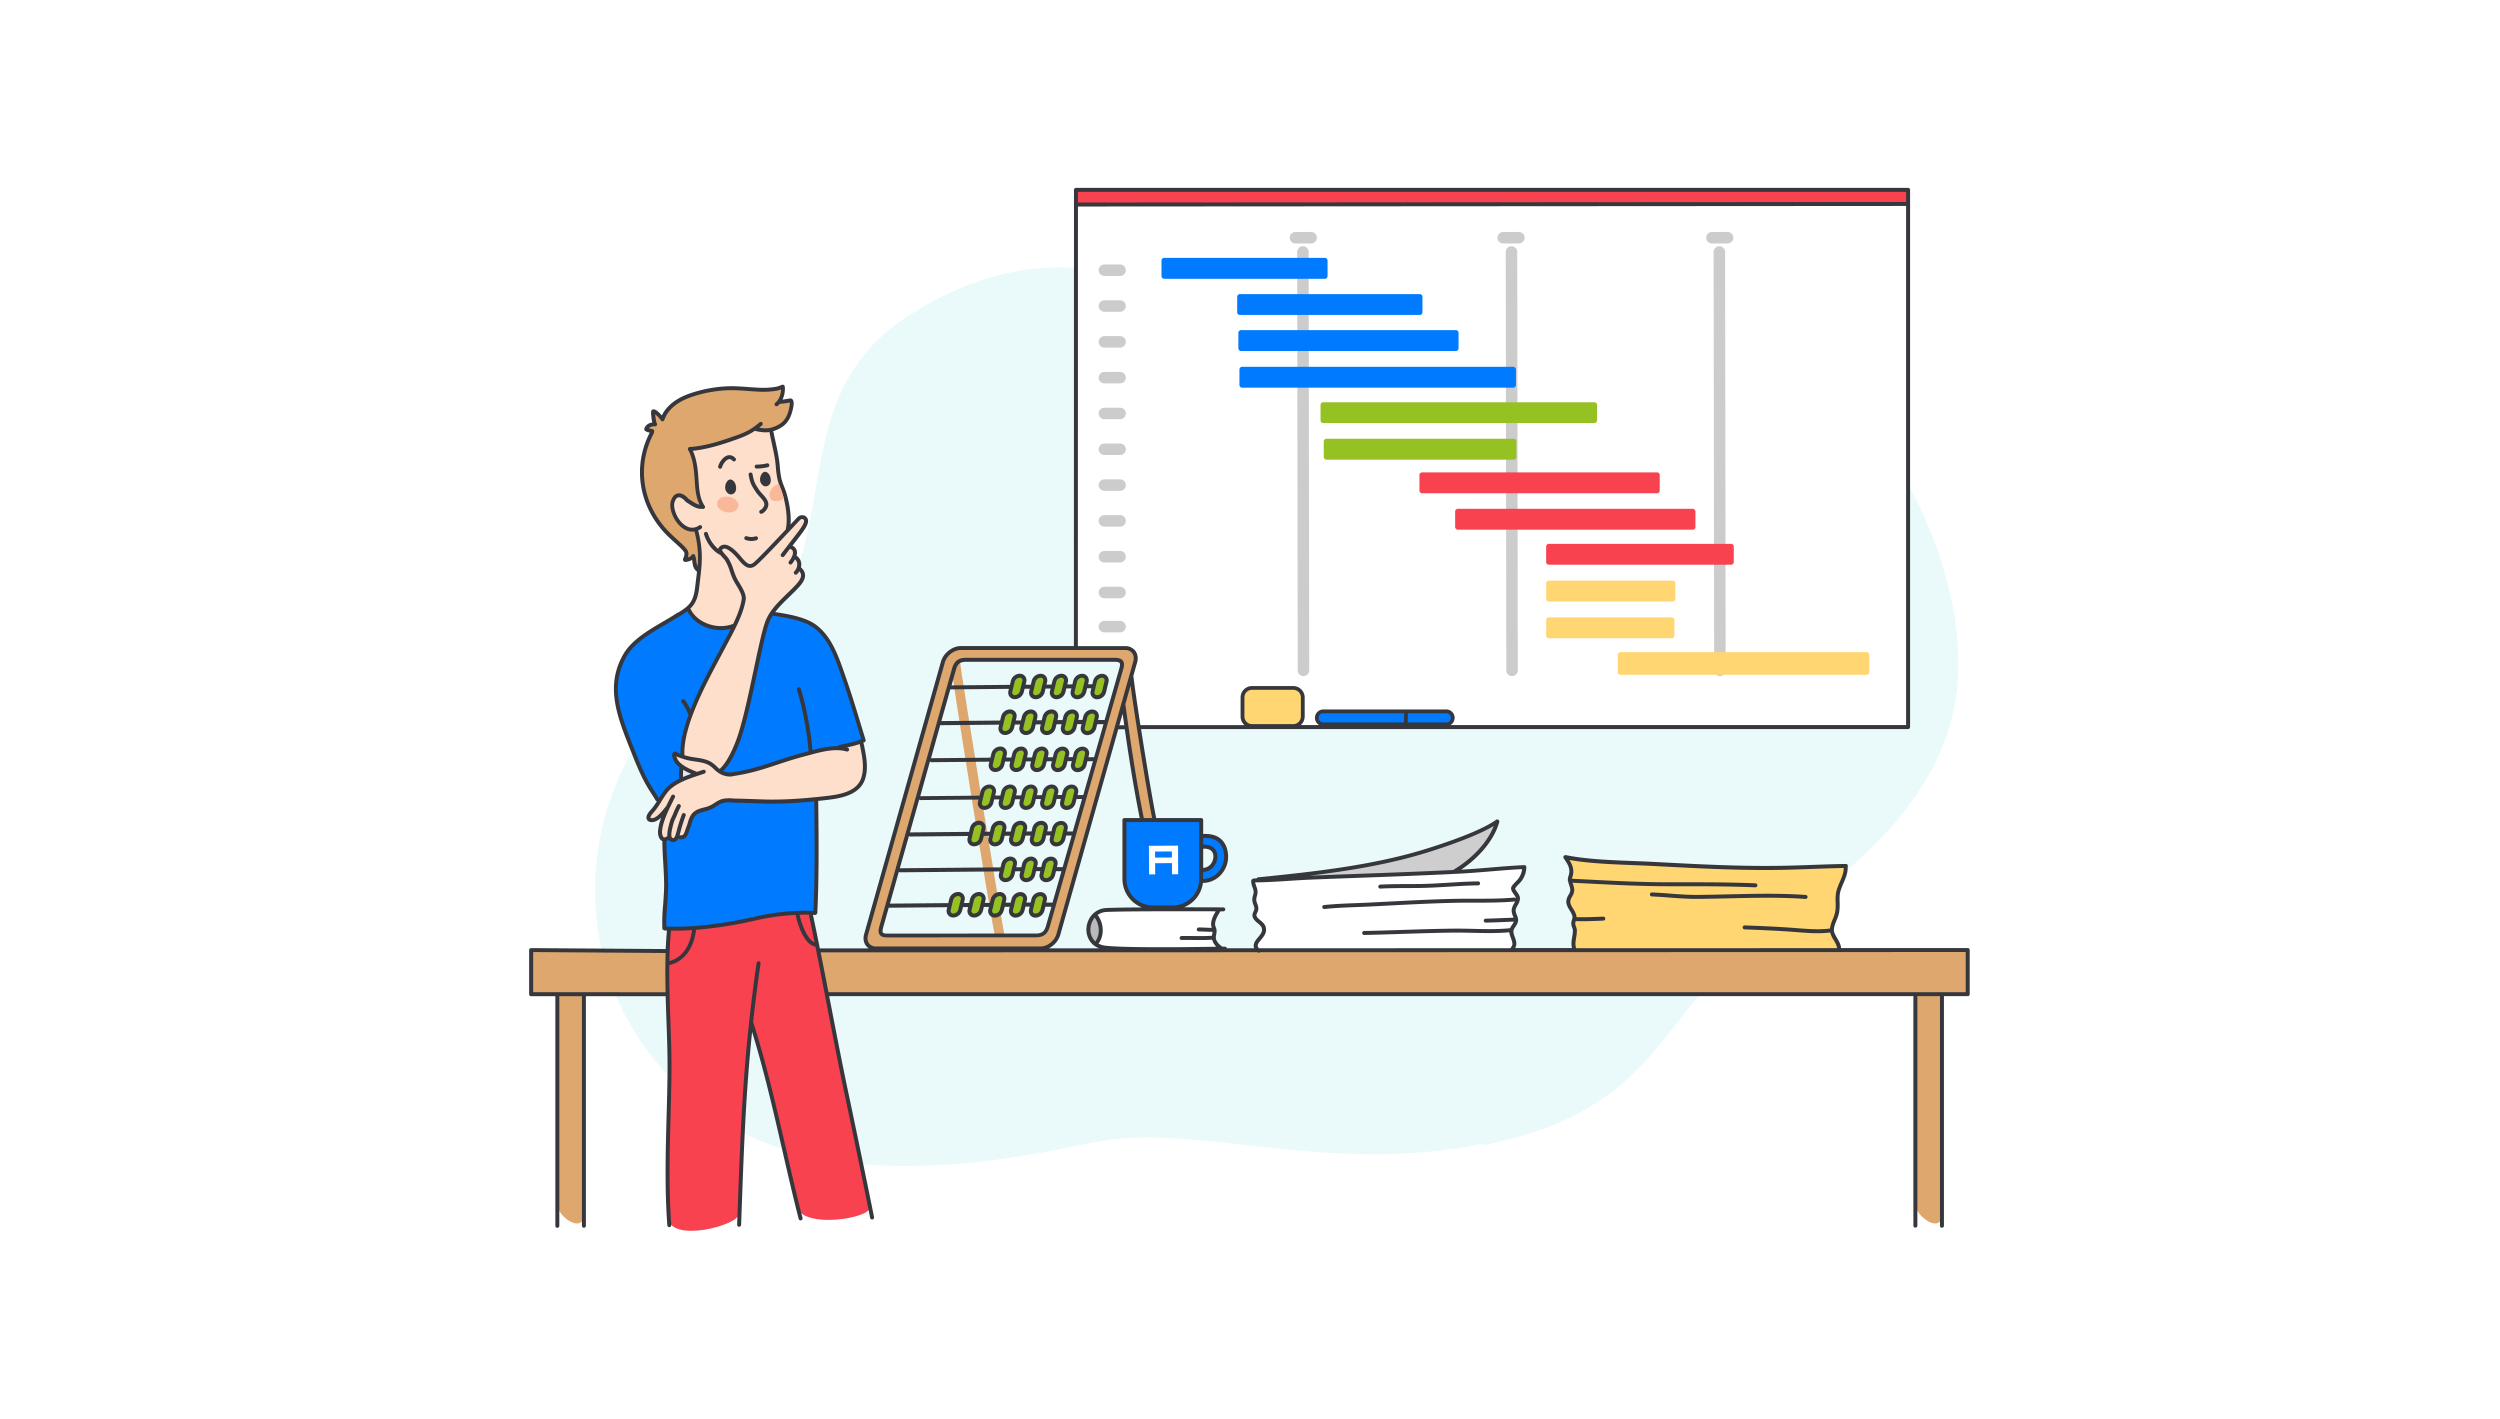 <svg width="652" height="370" fill="none" xmlns="http://www.w3.org/2000/svg"><path fill="#fff" d="M0 0h652v370H0z"/><path fill-rule="evenodd" clip-rule="evenodd" d="M386.904 298.261c-42.257 8.499-74.915-5.817-101.901-.301-15.552 3.177-66.004 14.859-96.99-5.955-20.458-13.738-32.447-34.111-32.813-59.071-.382-25.978 14.035-49.848 31.404-59.656 40.061-22.651 12.37-66.934 50.771-91.223 54.762-34.645 87.642 16.275 120.186 3.561 19.752-7.726 63.622-13.778 95.821-.847 36.263 14.568 57.755 57.964 57.371 89.167-.416 33.967-29.642 54.467-51.424 70.239-27.566 19.965-25.699 45.113-72.47 54.52l.045-.434Z" fill="#EAF9F9"/><path d="M259.696 245.339c-2.076-10.339-10.219-61.281-11.48-70.481 0-.055 1.839-4.319 1.839-4.319 1.139 8.514 11.049 69.357 12.318 75.548l-2.677-.748ZM152.212 316.735c0 5.172-6.839.68-6.839-2.587v-55.367h6.839v57.954ZM506.436 316.735c0 5.172-6.836.68-6.836-2.587v-55.367h6.836v57.954Z" fill="#DEA76E"/><path d="M174.297 317.283c.082-4.683 0-28.354.499-33.922.498-5.568-1.9-35.569-.499-41.14 1.401-5.57 35.443-11.772 36.961-4.429 1.517 7.343 15.064 74.302 15.57 77.086.506 2.784-17.29 5.77-18.988-.127-1.632-5.675-10.717-47.06-11.644-47.087-1.174.212-3.883 45.676-3.42 48.735.476 3.13-18.606 8.1-18.479.884Z" fill="#F8424F"/><path d="M513.545 247.4a.529.529 0 0 0-.366-.149h-33.035a.131.131 0 0 0 0-.028c-.067-.974-.551-1.784-1.017-2.569-.466-.785-.897-1.496-.845-2.286.053-.79.354-1.51.676-2.298.309-.687.543-1.406.695-2.143.12-.856.159-1.722.115-2.585-.025-1.044-.045-2.029.249-3.018.21-.665.46-1.315.748-1.949.583-1.344 1.186-2.742 1.101-4.31a.52.52 0 0 0 .068-.249.534.534 0 0 0-.164-.354.536.536 0 0 0-.362-.145c-2.939.045-5.922.152-8.806.25-3.093.112-6.291.226-9.436.249-10.07.12-20.346-.421-30.286-.945l-1.832-.094c-1.55-.083-3.203-.145-4.952-.212-5.878-.225-12.537-.476-17.697-1.546a.52.52 0 0 0-.433.11h-.018a.522.522 0 0 0-.218.532c.014.066.041.13.079.186l.099.149c.888 1.314 1.588 2.351 1.319 3.894a3.693 3.693 0 0 1-.13.471 2.87 2.87 0 0 0-.197 1.181.64.64 0 0 0 0 .062.5.5 0 0 0 .073.287c.067.298.15.593.249.882.179.534.351 1.04.294 1.528-.078.374-.225.73-.434 1.05a3.863 3.863 0 0 0-.58 1.572c-.08.982.413 1.795.889 2.58.313.45.551.947.706 1.473.027.298-.016.599-.125.877a3.648 3.648 0 0 0-.189.997c.017.377.102.747.249 1.094.095.227.155.466.177.711a9.837 9.837 0 0 1-.182 1.685c-.155.929-.314 1.889-.052 2.916H395.15c.588-.97.206-2.039-.108-2.919a4.53 4.53 0 0 1-.351-1.416c0-.421.249-.785.531-1.208.288-.384.508-.815.65-1.274.175-.68-.079-1.323-.306-1.889a2.756 2.756 0 0 1-.294-1.167c.081-.44.251-.858.498-1.231.287-.521.613-1.112.636-1.834.02-.611-.372-1.164-.748-1.7-.212-.297-.563-.798-.498-.95a9.585 9.585 0 0 1 1.031-1.174c.19-.197.329-.339.407-.431a6.075 6.075 0 0 0 1.458-3.771v-.015a.539.539 0 0 0-.031-.347.502.502 0 0 0-.292-.271.525.525 0 0 0-.201-.03c-2.968.127-5.982.379-8.878.621-2.492.209-5.044.423-7.574.558 4.082-2.742 8.489-7.206 9.93-12.427a.519.519 0 0 0-.347-.631.493.493 0 0 0-.498.06c-2.894 2.078-8.973 4.623-17.587 7.355-14.421 4.579-30.38 6.209-44.46 7.647a.527.527 0 0 0-.414.291h-.688a.52.52 0 0 0-.366.155.522.522 0 0 0-.339.471c.011.582.132 1.156.356 1.692.124.315.218.64.28.972.021.378-.034.756-.162 1.112-.129.416-.191.85-.182 1.286.042.421.145.834.304 1.226.119.294.203.601.249.915a1.699 1.699 0 0 1-.219.728c-.182.404-.409.907-.25 1.458.222.748.81 1.246 1.329 1.662.518.417 1.037.86 1.116 1.508.1.79-.463 1.466-1.059 2.179-.633.747-1.445 1.744-.972 2.844h-7.128a.52.52 0 0 0-.511-.424l-.663.012a.536.536 0 0 0-.082-.069c-.93-.628-1.536-1.439-1.626-2.166a3.317 3.317 0 0 1 .088-.937 5.22 5.22 0 0 0 .112-.923 2.926 2.926 0 0 0-.234-1.051 2.077 2.077 0 0 1-.17-.656c-.015-1.134.748-2.378 1.363-3.38l.023-.037h.797a.521.521 0 0 0 .483-.517.52.52 0 0 0-.483-.517c-.104 0-4.653-.023-10.276-.023a7.96 7.96 0 0 0 4.933-6.358c3.895-.04 6.435-3.367 6.555-6.436.047-1.161-.105-3.329-1.628-4.827-1.124-1.107-2.761-1.611-4.863-1.496v-3.634a.516.516 0 0 0-.515-.518h-11.74c-.822-3.953-2.552-14.245-3.955-23.217h200.05a.524.524 0 0 0 .518-.519v-140.1a.519.519 0 0 0-.518-.518H280.612a.518.518 0 0 0-.518.518l-.02 118.974h-29.498c-2.221 0-4.534 1.8-5.16 4.013l-20.044 71.079c-.321 1.139-.154 2.261.461 3.074.201.264.445.493.721.678h-12.739a834.758 834.758 0 0 0-1.762-8.557.517.517 0 0 0-.08-.187l.561.032a.505.505 0 0 0 .453-.211.526.526 0 0 0 .17-.359c.436-9.344.364-18.713.234-29.114a.222.222 0 0 0 0-.063l1.463-.157c3.632-.404 9.118-1.012 10.683-5.336 1.042-2.881.389-6.099-.187-8.935l-.17-.84h.015a.536.536 0 0 0 .386-.116.526.526 0 0 0 .165-.552c-.424-1.379-.82-2.687-1.206-3.963-1.334-4.399-2.592-8.554-4.487-13.911-1.545-4.361-3.295-9.306-7.335-12.213-2.761-1.993-7.455-2.761-10.543-3.215 1.077-1.44 2.44-2.756 3.774-4.047.748-.726 1.525-1.476 2.218-2.221.967-1.04 2.991-3.206.845-5.304a.605.605 0 0 0-.127-.092c.078-.338.103-.685.072-1.03a2.707 2.707 0 0 0-1.214-2.031 2.58 2.58 0 0 0 .033-1.381 1.911 1.911 0 0 0-1.094-1.214l.777-.997.387-.498c1.672-2.171 2.779-3.604 2.891-4.736a1.536 1.536 0 0 0-.805-1.563 1.724 1.724 0 0 0-1.934.324c-.068.06-.319.327-1.463 1.548l-.364.387c.229-2.722-.384-5.982-1.117-8.358a21.907 21.907 0 0 0-.553-1.52 14.99 14.99 0 0 1-.663-1.922 21.592 21.592 0 0 1-.451-3.14 33.558 33.558 0 0 0-.227-2.026c-.235-1.551-.574-3.106-.903-4.609-.179-.817-.363-1.662-.528-2.492a.516.516 0 0 0-.117-.25c.505-.151.995-.35 1.463-.593a.391.391 0 0 0 .067-.027c1.905-.94 2.991-2.423 3.559-4.813l.025-.097c.292-1.232.474-2.44-.191-2.921-.197-.143-.267-.13-1.11 0-.378.064-.907.152-1.358.209a6.26 6.26 0 0 0 .588-3.455.55.55 0 0 0-.274-.381.71.71 0 0 0-.66.052 6.187 6.187 0 0 1-1.668.484c-1.326.2-2.668.266-4.008.199-.942-.042-1.904-.112-2.831-.177-1.628-.119-3.31-.249-4.985-.216a34.461 34.461 0 0 0-10.453 1.921c-2.505.88-5.678 2.567-7.164 5.695a7.825 7.825 0 0 0-1.201-1.164c-.349-.264-.725-.498-1.114-.416-.621.132-.528.93-.431 1.772v.035c.025.294.065.573.099.81.04.27.094.537.162.8a2.74 2.74 0 0 0-1.562.713s-.566.601-.539 1.067a.595.595 0 0 0 .225.439c.355.219.756.357 1.171.403h.038c-4.584 8.873-2.904 19.312 4.314 26.669.606.619 1.351 1.294 2.071 1.947 1.114 1.012 2.266 2.059 2.562 2.595.165.301.115.658-.012 1.096 0 .033-.032.08-.055.135-.172.399-.267.66-.167.925.185.498.788.376 1.112.316a3.65 3.65 0 0 0 1.221-.481c.02.135.037.274.055.416.117.937.249 1.994 1.216 2.667a69.182 69.182 0 0 1-.249 2.081l-.055.449-.075.653c-.192 1.72-.394 3.489-1.373 4.895-.725 1.035-1.919 1.832-3.071 2.533a.516.516 0 0 0-.274.089c-1.141.768-2.425 1.521-3.788 2.318-3.869 2.263-8.255 4.831-10.386 8.589-4.716 8.32-1.62 16.084 1.961 25.074.22.551.444 1.109.666 1.675 2.275 5.758 3.738 7.976 4.788 9.606.378.581.707 1.082 1.014 1.65a.528.528 0 0 0 .379.267c-.38.622-.797 1.222-1.246 1.797-.083.099-.185.214-.294.339-.546.615-1.224 1.385-1.177 2.198a1.106 1.106 0 0 0 .546.912c.606.359 1.495.175 1.932-.037a5.727 5.727 0 0 0 1.375-.947 12.706 12.706 0 0 0-.844 3.589c-.035.688.134 1.979.984 2.455.05.028.101.053.155.075 0 1.699.109 3.609.226 5.627.142 2.428.287 4.94.212 7.009-.055 1.496-.154 2.842-.249 4.135a46.852 46.852 0 0 0-.197 5.982.518.518 0 0 0 .384.476.52.52 0 0 0 .267.09l.553.022c-.15 1.593-.249 3.2-.324 4.823l-35.099-.249a.515.515 0 0 0-.518.516v11.515a.518.518 0 0 0 .518.518h6.319v59.844a.514.514 0 0 0 .31.511.526.526 0 0 0 .414 0 .52.52 0 0 0 .31-.511v-59.856h5.895v59.841a.514.514 0 0 0 .31.511.526.526 0 0 0 .414 0 .52.52 0 0 0 .31-.511v-59.836h20.802c.057 2.086.13 4.167.204 6.231.165 4.591.334 9.336.287 13.868-.04 3.738-.14 7.547-.249 11.243-.25 9.352-.499 19.025.194 28.414a.519.519 0 0 0 .516.478h.037a.507.507 0 0 0 .454-.352.509.509 0 0 0 .025-.201c-.69-9.339-.436-18.985-.192-28.311.097-3.702.199-7.528.237-11.261.047-4.554-.122-9.312-.287-13.916a713.266 713.266 0 0 1-.212-6.522.507.507 0 0 0 0-.399 209.66 209.66 0 0 1-.064-7.393c3.721-.815 6.315-4.142 6.943-8.913a.485.485 0 0 0-.037-.271 105.394 105.394 0 0 0 15.638-2.453 60.437 60.437 0 0 1 10.406-1.448c.152 1.049 1.792 7.692 5.161 8.302 1.055 5.234 2.069 10.496 3.059 15.63 1.522 7.896 3.098 16.062 4.803 24.06 1.121 5.234 5.47 26.17 6.413 31.056a.518.518 0 0 0 1.016-.197c-.944-4.9-5.296-25.844-6.408-31.066-1.699-7.988-3.275-16.148-4.797-24.04a1282.8 1282.8 0 0 1-.499-2.547h282.762v59.846a.521.521 0 0 0 .518.519.52.52 0 0 0 .519-.519V259.8h5.894v59.846a.512.512 0 0 0 .138.39.52.52 0 0 0 .897-.39V259.8h6.201a.514.514 0 0 0 .366-.152.514.514 0 0 0 .152-.366v-11.515a.517.517 0 0 0-.152-.367Zm-199.754-26.058c1.132-.067 1.95.237 2.368.882.419.646.412 1.715-.084 2.625a2.705 2.705 0 0 1-2.284 1.495v-5.002Zm-22.15-31.148h1.708c1.056 7.375 2.285 15.144 3.89 23.165h-3.988a.519.519 0 0 0-.518.518v15.378a7.955 7.955 0 0 0 5.067 7.4c-4.04.025-7.545.075-9.272.162-3.292.167-5.102 2.862-5.192 5.439-.067 2.019.953 4.182 3.325 5.065h-13.112a5.812 5.812 0 0 0 2.956-3.455l15.136-53.672Zm-43.784-10.446a.532.532 0 0 0 .201.038l15.065-.135-.122.516a1.783 1.783 0 0 0 .284 1.51c.158.205.361.372.592.488.232.115.487.177.746.18a2.433 2.433 0 0 0 2.376-1.829l.216-.895h1.356l-.132.558a1.792 1.792 0 0 0 .284 1.511 1.727 1.727 0 0 0 1.339.668 2.434 2.434 0 0 0 2.387-1.842l.227-.945h1.321l-.144.606a1.783 1.783 0 0 0 .284 1.51 1.712 1.712 0 0 0 1.341.668 2.433 2.433 0 0 0 2.373-1.829l.249-.997h1.326l-.157.653a1.777 1.777 0 0 0 .286 1.51 1.726 1.726 0 0 0 1.339.668 2.435 2.435 0 0 0 2.375-1.829l.249-1.037h1.109l-.169.698a1.788 1.788 0 0 0 .287 1.51c.158.205.361.372.592.488.232.115.487.177.746.18a2.426 2.426 0 0 0 2.375-1.829l.631-2.63a1.792 1.792 0 0 0-.284-1.513 1.73 1.73 0 0 0-1.339-.665 2.426 2.426 0 0 0-2.375 1.827l-.214.895h-1.109l.132-.554a1.796 1.796 0 0 0-.287-1.513 1.715 1.715 0 0 0-1.338-.665 2.434 2.434 0 0 0-2.376 1.827l-.224.94h-1.326l.145-.601a1.797 1.797 0 0 0-.287-1.513 1.745 1.745 0 0 0-.593-.486 1.739 1.739 0 0 0-.745-.18 2.434 2.434 0 0 0-2.376 1.827l-.249.997-1.321.013.157-.648a1.804 1.804 0 0 0-.287-1.513 1.726 1.726 0 0 0-1.338-.666 2.438 2.438 0 0 0-2.375 1.827l-.25 1.035h-1.355l.167-.696a1.792 1.792 0 0 0-.287-1.513 1.73 1.73 0 0 0-1.339-.665 2.427 2.427 0 0 0-2.375 1.827l-.249 1.077-15.234.139 1.159-4.105c.426-1.51 1.112-2.046 2.625-2.046h38.727c.723 0 1.169.105 1.326.311.157.207.137.666-.05 1.331l-3.863 13.542h-1.695l.135-.566a1.803 1.803 0 0 0-.284-1.51 1.729 1.729 0 0 0-1.341-.666 2.445 2.445 0 0 0-2.376 1.827l-.214.895h-1.109l.135-.556a1.79 1.79 0 0 0-.287-1.51 1.722 1.722 0 0 0-1.339-.666 2.445 2.445 0 0 0-2.375 1.827l-.224.94h-1.326l.144-.603c.067-.258.076-.527.027-.788a1.812 1.812 0 0 0-.313-.723 1.73 1.73 0 0 0-1.339-.665 2.433 2.433 0 0 0-2.375 1.827l-.237.997-1.321.012.155-.65c.067-.258.077-.526.028-.788a1.81 1.81 0 0 0-.312-.723 1.725 1.725 0 0 0-1.339-.665 2.434 2.434 0 0 0-2.375 1.827l-.249 1.034h-1.359l.167-.698a1.788 1.788 0 0 0-.284-1.51 1.713 1.713 0 0 0-1.338-.666 2.438 2.438 0 0 0-2.376 1.827l-.249 1.077-15.323.139 2.343-8.312Zm-2.622 9.304a.528.528 0 0 0 .276.078l15.067-.135-.125.516a1.79 1.79 0 0 0 .287 1.51 1.743 1.743 0 0 0 1.338.668 2.442 2.442 0 0 0 2.376-1.829l.214-.897h1.358l-.134.558a1.792 1.792 0 0 0 .286 1.51 1.73 1.73 0 0 0 1.339.668 2.453 2.453 0 0 0 2.375-1.829l.227-.945h1.321l-.147.606a1.788 1.788 0 0 0 .287 1.51 1.73 1.73 0 0 0 1.338.668 2.439 2.439 0 0 0 2.375-1.829l.25-.997h1.326l-.157.653a1.788 1.788 0 0 0 .284 1.51 1.73 1.73 0 0 0 1.338.668 2.45 2.45 0 0 0 2.375-1.829l.25-1.037h1.109l-.167.698a1.792 1.792 0 0 0 .286 1.51 1.73 1.73 0 0 0 1.339.668 2.44 2.44 0 0 0 2.375-1.829l.249-1.027h1.648c-.748 2.669-1.59 5.578-2.458 8.609h-1.478l.135-.566a1.788 1.788 0 0 0-.284-1.51 1.72 1.72 0 0 0-1.339-.668 2.44 2.44 0 0 0-2.375 1.827l-.214.897h-1.109l.132-.553c.067-.258.077-.527.028-.789a1.815 1.815 0 0 0-.312-.724 1.729 1.729 0 0 0-1.341-.666 2.43 2.43 0 0 0-2.373 1.827l-.227.942h-1.326l.145-.6a1.797 1.797 0 0 0-.287-1.513 1.713 1.713 0 0 0-1.339-.666 2.433 2.433 0 0 0-2.375 1.827l-.249.997h-1.321l.157-.648a1.791 1.791 0 0 0-.274-1.52 1.722 1.722 0 0 0-1.339-.666 2.44 2.44 0 0 0-2.375 1.827l-.249 1.037h-1.356l.167-.695c.068-.258.077-.527.027-.789a1.771 1.771 0 0 0-.314-.724 1.715 1.715 0 0 0-1.338-.666 2.434 2.434 0 0 0-2.375 1.827l-.25 1.08-15.323.137a.503.503 0 0 0-.195.039l2.441-8.726Zm-2.695 9.509a.51.51 0 0 0 .426.217l15.065-.137-.122.516a1.783 1.783 0 0 0 .284 1.51c.158.205.361.372.592.488.232.115.487.177.746.18a2.435 2.435 0 0 0 2.378-1.829l.214-.895h1.356l-.132.558a1.788 1.788 0 0 0 .284 1.511 1.717 1.717 0 0 0 1.339.668 2.428 2.428 0 0 0 2.375-1.83l.227-.942h1.321l-.145.606a1.803 1.803 0 0 0 .284 1.51 1.722 1.722 0 0 0 1.341.668 2.446 2.446 0 0 0 2.376-1.829l.249-.997h1.326l-.157.653a1.773 1.773 0 0 0 .286 1.51 1.715 1.715 0 0 0 1.339.668 2.424 2.424 0 0 0 1.503-.505c.431-.331.738-.798.872-1.324l.249-1.037h1.109l-.167.698a1.785 1.785 0 0 0 .285 1.51 1.712 1.712 0 0 0 1.338.668 2.437 2.437 0 0 0 2.375-1.829l.25-1.027h1.433a7660.3 7660.3 0 0 0-2.523 8.84h-1.495l.135-.565a1.798 1.798 0 0 0-.285-1.511 1.72 1.72 0 0 0-1.341-.668 2.44 2.44 0 0 0-2.375 1.83l-.214.894h-1.109l.134-.555a1.778 1.778 0 0 0-.286-1.511 1.727 1.727 0 0 0-1.339-.668 2.44 2.44 0 0 0-2.375 1.83l-.224.939-1.329.013.147-.603a1.793 1.793 0 0 0-.286-1.511 1.727 1.727 0 0 0-1.339-.668 2.434 2.434 0 0 0-1.504.504c-.43.332-.737.799-.871 1.326l-.249.997h-1.321l.154-.651a1.788 1.788 0 0 0-.284-1.51 1.72 1.72 0 0 0-1.338-.668 2.428 2.428 0 0 0-2.376 1.829l-.249 1.035-1.358.012.167-.698c.068-.257.078-.526.028-.787a1.773 1.773 0 0 0-.313-.723 1.717 1.717 0 0 0-1.338-.668 2.433 2.433 0 0 0-2.375 1.829l-.249 1.077-15.324.137a.677.677 0 0 0-.142.022l2.547-9.107Zm-2.799 9.925a.512.512 0 0 0 .384.169l15.067-.134-.125.513a1.796 1.796 0 0 0 .287 1.513 1.713 1.713 0 0 0 1.338.666 2.43 2.43 0 0 0 2.376-1.827l.214-.898h1.358l-.134.561a1.792 1.792 0 0 0 .286 1.511 1.725 1.725 0 0 0 1.339.665 2.433 2.433 0 0 0 2.375-1.827l.227-.944 1.321-.013-.147.606a1.807 1.807 0 0 0 .286 1.513 1.725 1.725 0 0 0 1.339.665 2.43 2.43 0 0 0 2.375-1.827l.237-.997h1.328l-.157.653a1.788 1.788 0 0 0 .285 1.511 1.725 1.725 0 0 0 1.34.665 2.418 2.418 0 0 0 2.373-1.827l.25-1.039h1.109l-.167.7a1.792 1.792 0 0 0 .286 1.511 1.73 1.73 0 0 0 1.339.665 2.427 2.427 0 0 0 2.375-1.827l.249-1.027 1.448-.012c-.815 2.856-1.63 5.707-2.417 8.474h-1.496l.135-.566a1.803 1.803 0 0 0-.284-1.51 1.72 1.72 0 0 0-1.341-.666 2.442 2.442 0 0 0-2.373 1.827l-.207.873h-1.109l.135-.556a1.792 1.792 0 0 0-.287-1.511 1.721 1.721 0 0 0-1.339-.665 2.445 2.445 0 0 0-2.375 1.827l-.224.94h-1.326l.144-.604a1.803 1.803 0 0 0-.286-1.51 1.73 1.73 0 0 0-1.339-.665 2.437 2.437 0 0 0-2.375 1.827l-.249.996h-1.321l.154-.65a1.788 1.788 0 0 0-.284-1.51 1.713 1.713 0 0 0-1.338-.666 2.432 2.432 0 0 0-2.375 1.827l-.25 1.034h-1.358l.169-.698a1.803 1.803 0 0 0-.286-1.51 1.725 1.725 0 0 0-1.339-.665 2.44 2.44 0 0 0-2.375 1.827l-.249 1.076-15.324.14a.452.452 0 0 0-.104 0l2.432-8.604Zm-2.684 9.536a.524.524 0 0 0 .359.142l15.067-.135-.125.516a1.807 1.807 0 0 0 .287 1.511 1.712 1.712 0 0 0 1.338.665 2.43 2.43 0 0 0 2.375-1.827l.215-.897h1.358l-.135.558a1.793 1.793 0 0 0 .287 1.511 1.73 1.73 0 0 0 1.338.665 2.426 2.426 0 0 0 2.376-1.827l.227-.944h1.321l-.145.605a1.792 1.792 0 0 0 .284 1.511 1.73 1.73 0 0 0 1.339.665 2.426 2.426 0 0 0 2.375-1.827l.249-.997h1.326l-.157.653a1.792 1.792 0 0 0 .284 1.511 1.724 1.724 0 0 0 1.341.665 2.417 2.417 0 0 0 2.373-1.827l.249-1.039h1.109l-.167.698a1.788 1.788 0 0 0 .287 1.51 1.713 1.713 0 0 0 1.338.666 2.433 2.433 0 0 0 2.376-1.827l.249-1.027h1.451l-2.371 8.252h-1.495l.134-.565a1.783 1.783 0 0 0-.284-1.511 1.729 1.729 0 0 0-1.341-.665 2.437 2.437 0 0 0-2.373 1.827l-.216.894h-1.109l.134-.555a1.793 1.793 0 0 0-.287-1.511 1.726 1.726 0 0 0-1.338-.665 2.446 2.446 0 0 0-2.375 1.827l-.225.939-1.326.013.145-.603a1.8 1.8 0 0 0-.287-1.511 1.704 1.704 0 0 0-1.338-.665 2.438 2.438 0 0 0-2.375 1.827l-.235.979-26.188.234h-.087l2.388-8.419Zm-2.637 9.344a.56.56 0 0 0 .349.132l25.921-.234-.147.616a1.803 1.803 0 0 0 .284 1.51c.159.204.362.37.593.486.232.115.487.176.746.18a2.433 2.433 0 0 0 2.375-1.827l.249-.997h1.326l-.157.653a1.803 1.803 0 0 0 .284 1.51 1.72 1.72 0 0 0 1.341.665 2.432 2.432 0 0 0 2.376-1.826l.249-1.04h1.106l-.167.701a1.788 1.788 0 0 0 .287 1.51 1.73 1.73 0 0 0 1.338.665 2.42 2.42 0 0 0 2.376-1.826l.249-1.027 1.438-.013c-.897 3.141-1.692 5.935-2.338 8.198h-1.635l.135-.566a1.788 1.788 0 0 0-.284-1.51 1.716 1.716 0 0 0-1.339-.666 2.437 2.437 0 0 0-2.375 1.827l-.214.895h-1.11l.133-.556a1.792 1.792 0 0 0-.287-1.51 1.717 1.717 0 0 0-1.339-.666 2.45 2.45 0 0 0-2.372 1.827l-.227.94h-1.326l.144-.603a1.793 1.793 0 0 0-.286-1.511 1.724 1.724 0 0 0-1.339-.665h-.074a2.446 2.446 0 0 0-2.301 1.829l-.237.997h-1.321l.157-.65a1.793 1.793 0 0 0-.286-1.511 1.725 1.725 0 0 0-1.339-.665 2.44 2.44 0 0 0-2.375 1.827l-.249 1.034h-1.356l.167-.698a1.788 1.788 0 0 0-.287-1.51 1.713 1.713 0 0 0-1.338-.666 2.445 2.445 0 0 0-2.376 1.827l-.249 1.077-15.229.137 2.336-8.3Zm-4.055 14.377 1.423-5.048c.063.028.131.04.199.038l15.065-.135-.123.516a1.788 1.788 0 0 0 .285 1.51 1.721 1.721 0 0 0 1.338.666 2.438 2.438 0 0 0 2.375-1.827l.217-.897h1.356l-.132.558a1.788 1.788 0 0 0 .284 1.51 1.722 1.722 0 0 0 1.338.666 2.445 2.445 0 0 0 2.376-1.827l.227-.945h1.321l-.145.606a1.803 1.803 0 0 0 .284 1.51 1.72 1.72 0 0 0 1.341.666 2.442 2.442 0 0 0 2.375-1.827l.25-.997h1.326l-.157.653a1.792 1.792 0 0 0 .286 1.51 1.722 1.722 0 0 0 1.339.666 2.445 2.445 0 0 0 2.375-1.827l.249-1.039h1.109l-.169.697a1.808 1.808 0 0 0-.027.788c.05.261.157.508.313.723a1.725 1.725 0 0 0 1.339.665 2.441 2.441 0 0 0 2.375-1.827l.249-1.026h1.588c-.882 3.095-1.413 4.95-1.413 4.95-.426 1.51-1.112 2.046-2.62 2.046l-38.762.02c-.79 0-1.062-.14-1.149-.249-.155-.24-.117-.726.1-1.493h-.005Z" fill="#36373C"/><path d="M180.885 157.76c1.134-1.615 1.348-3.527 1.555-5.376l.075-.646.055-.446c.276-2.301.563-4.678.438-7.049a27.629 27.629 0 0 0-.929-5.904c.268-.116.526-.255.77-.416a.526.526 0 0 0 .253-.54.508.508 0 0 0-.226-.344.514.514 0 0 0-.595.019 2.996 2.996 0 0 1-3.258.152c-1.937-1.052-3.225-3.721-3.213-5.553.014-.319.081-.632.2-.928.229-.615.535-.957.912-1.019.498-.085 1.234.344 1.839 1.089l.053.055a.474.474 0 0 0 .107.087c.227.137.453.287.68.436 1.017.671 2.171 1.431 3.587 1.334h.017a.519.519 0 0 0 .581-.785c-1.304-1.932-1.458-4.364-1.608-6.715-.164-2.607-.421-5.326-1.483-7.647 3.594-.346 7.278-1.51 9.796-2.377l.249-.088c2.51-.865 4.254-1.465 6.174-2.776.061.05.134.085.211.102 1.292.287 2.423.421 3.587.249a.524.524 0 0 0 0 .249c.165.84.352 1.69.531 2.51.326 1.496.663 3.026.89 4.544.097.643.159 1.316.219 1.967.076 1.102.234 2.198.471 3.277.188.699.423 1.384.703 2.051.187.474.379.962.528 1.446.781 2.515 1.483 6.418.905 9.142a.544.544 0 0 0 0 .197c-3.038 3.24-7.829 8.287-8.626 8.793-.977.621-1.625.03-2.976-1.57a17.907 17.907 0 0 0-1.413-1.553c-1.247-1.173-2.231-1.707-3.081-1.674a1.789 1.789 0 0 0-1.289.618 1.06 1.06 0 0 0-.266.498 8.49 8.49 0 0 1-2.69-4.08.52.52 0 0 0-.96-.089.525.525 0 0 0-.037.398c.748 2.393 2.326 4.389 4.21 5.341l.057.025c.225.292.474.566.693.803.195.198.374.411.536.635.511.868.915 1.795 1.204 2.76.202.6.411 1.221.728 1.934.278.582.59 1.147.935 1.692.727 1.206 1.552 2.572 1.473 3.642a.586.586 0 0 0-.035.124c-.299 1.967-1.174 4.182-2.199 6.338-4.08 1.625-9.366-.219-11.121-3.885a.447.447 0 0 0-.057-.093c.31-.29.591-.61.84-.954Z" fill="#FDDFCC"/><path d="M187.662 122.225a.52.52 0 0 0 .648-.349c.249-.885 1.029-1.942 1.745-2.106.127-.03.515-.12.997.419a.52.52 0 0 0 .714.015.515.515 0 0 0 .051-.713c-.748-.815-1.496-.848-1.994-.731-1.167.267-2.166 1.653-2.515 2.819a.52.52 0 0 0 .354.646ZM194.486 140.839c.487.159.996.243 1.508.249.453.001.903-.072 1.333-.214a.517.517 0 0 0-.316-.985 3.46 3.46 0 0 1-2.216-.037.52.52 0 0 0-.616.742.522.522 0 0 0 .307.255v-.01Z" fill="#36373C"/><path d="M313.791 227.391a3.716 3.716 0 0 0 3.193-2.046c.676-1.246.693-2.687.045-3.684-.361-.556-1.246-1.453-3.24-1.356v-1.754c1.819-.103 3.208.304 4.122 1.203 1.247 1.219 1.361 3.061 1.321 4.051-.084 2.158-1.876 5.358-5.456 5.438l.015-1.852Z" fill="#007AFF"/><path d="m173.585 258.781-34.533-.018v-10.468l34.543.249c-.115 3.385-.095 6.817-.01 10.237Z" fill="#DEA76E"/><path d="M212.115 163.677c3.776 2.722 5.399 7.298 6.967 11.715 1.887 5.333 3.143 9.471 4.471 13.865.342 1.122.688 2.271 1.057 3.472-1.104.571-2.45.855-3.754 1.131-.725.155-1.475.315-2.171.521a.521.521 0 0 0-.299.232c-2.186-.035-4.419.469-6.517 1.027a.762.762 0 0 0 0-.117c-.25-3.819-1.436-10.81-3.029-15.899a.518.518 0 0 0-.96-.089.518.518 0 0 0-.037.398c1.571 5.015 2.742 11.899 2.991 15.655a.53.53 0 0 0 .117.299l-.274.075c-.443.119-.88.249-1.308.351-2.69.708-4.913 1.446-7.061 2.161-3.408 1.134-6.625 2.213-11.034 2.879a.376.376 0 0 0-.093.025.29.29 0 0 0-.072 0 3.914 3.914 0 0 1-2.492-.292c2.677-2.612 4.501-7.976 5.007-9.598 1.386-4.437 2.742-10.882 3.958-16.57 1.047-4.93 2.034-9.586 2.839-12.006v-.028a.45.45 0 0 0 .032-.079 10.03 10.03 0 0 1 1.072-2.243c2.964.441 7.879 1.161 10.59 3.115Z" fill="#007AFF"/><path d="M207.283 137.075c.747-.79 1.326-1.413 1.393-1.48a.702.702 0 0 1 .777-.177.513.513 0 0 1 .25.538c-.083.83-1.229 2.318-2.68 4.2l-.388.498c-.295.382-.589.765-.885 1.144-.678.88-1.381 1.787-2.059 2.692a.521.521 0 0 0 .124.696.518.518 0 0 0 .703-.075c.499-.656.997-1.316 1.496-1.964l.04.012a1 1 0 0 1 .72.633c.192.671-.349 1.797-.984 2.562a.524.524 0 0 0-.135.386.515.515 0 0 0 .932.275c.289-.35.539-.729.748-1.132a1.652 1.652 0 0 1 .588 1.139 2.62 2.62 0 0 1-.748 1.977.522.522 0 0 0-.152.365.5.5 0 0 0 .04.198.521.521 0 0 0 .845.167 3.54 3.54 0 0 0 .558-.747c.833.967.534 1.931-1.069 3.653-.675.726-1.406 1.434-2.181 2.181-2.35 2.273-4.78 4.624-5.765 7.675v.022c0 .025-.022.05-.032.075-.823 2.477-1.817 7.16-2.869 12.12-1.201 5.666-2.562 12.086-3.933 16.475-1.032 3.303-2.871 7.493-4.942 9.355a11.897 11.897 0 0 1-.808-.708 7.157 7.157 0 0 0-1.877-1.381c-1.176-.534-2.403-.713-3.591-.887a20.271 20.271 0 0 1-2.102-.384c-.249-.065-.52-.142-.795-.23-.383-7.295 5.289-17.945 9.434-25.714.439-.828.865-1.628 1.269-2.393.221-.422.455-.861.703-1.318 1.787-3.343 4.013-7.502 4.548-11.027a.46.46 0 0 0 .04-.159c.125-1.409-.8-2.941-1.615-4.295a15.4 15.4 0 0 1-.875-1.575c-.296-.67-.498-1.269-.693-1.847a13.417 13.417 0 0 0-1.301-2.966 5.681 5.681 0 0 0-.658-.795c-.984-1.079-1.096-1.408-1.014-1.495a.771.771 0 0 1 .563-.285c.541-.02 1.324.449 2.331 1.396.468.458.91.941 1.323 1.448 1.164 1.381 2.493 2.944 4.322 1.777.945-.59 5.558-5.456 10.404-10.625Z" fill="#FDDFCC"/><path d="M181.593 146.292c-.04-.5-.146-.992-.314-1.465a.515.515 0 0 0-.481-.319.54.54 0 0 0-.195.037.533.533 0 0 0-.309.362.466.466 0 0 0-.077.047c-.25.185-.526.332-.82.434.159-.566.274-1.232-.08-1.875-.379-.688-1.495-1.697-2.774-2.863-.708-.643-1.443-1.309-2.026-1.905-6.979-7.101-8.539-17.197-4.003-25.717a.52.52 0 0 0 .047-.363.506.506 0 0 0 .01-.452.52.52 0 0 0-.291-.269 4.463 4.463 0 0 0-.654-.162c-.104-.022-.249-.052-.391-.085l.055-.069a1.947 1.947 0 0 1 1.495-.436.508.508 0 0 0 .49-.235.518.518 0 0 0 .009-.543 8.12 8.12 0 0 1-.279-1.192 11.837 11.837 0 0 1-.09-.747v-.07c-.017-.137-.027-.249-.037-.354a8.47 8.47 0 0 1 1.293 1.343c.03.034.064.065.1.093a.522.522 0 0 0 .484.395.513.513 0 0 0 .513-.358c1.139-3.29 4.369-5.03 6.877-5.91a33.412 33.412 0 0 1 10.126-1.851c1.633-.023 3.293.097 4.898.211.935.068 1.904.138 2.861.18 1.409.07 2.82 0 4.215-.209a7.79 7.79 0 0 0 1.458-.369c-.032 1.129-.521 2.687-1.495 3.444a.527.527 0 0 0-.197.345.51.51 0 0 0 .104.383.527.527 0 0 0 .345.197.529.529 0 0 0 .383-.105c.2-.157.384-.334.551-.526a15.226 15.226 0 0 0 2.231-.274l.354-.057c.027.214.012.685-.232 1.707l-.023.1c-.433 1.859-1.193 3.038-2.492 3.841a.402.402 0 0 0-.092.042c-1.892 1.102-3.325 1.196-5.12.865.25-.189.481-.391.733-.608a.518.518 0 0 0-.678-.783c-2.589 2.243-4.379 2.849-7.629 3.968l-.249.087c-2.622.905-6.533 2.134-10.219 2.378a.544.544 0 0 0-.312.062.523.523 0 0 0-.202.706c1.264 2.275 1.54 5.162 1.717 7.923.13 2.064.277 4.367 1.272 6.356-.783-.155-1.496-.626-2.244-1.119a25.1 25.1 0 0 0-.648-.416c-.855-1.03-1.886-1.556-2.771-1.409-.529.088-1.246.449-1.713 1.68a3.77 3.77 0 0 0-.266 1.284c-.015 2.433 1.667 5.334 3.753 6.468a4.046 4.046 0 0 0 2.555.498 26.165 26.165 0 0 1 .828 9.068 4.4 4.4 0 0 1-.354-1.389Z" fill="#DEA76E"/><path d="M170.801 206.482c-1.035-1.588-2.455-3.761-4.691-9.422-.224-.565-.449-1.124-.668-1.677-3.627-9.102-6.493-16.293-2.021-24.177 1.994-3.516 6.251-6.009 10.007-8.205 1.106-.648 2.163-1.266 3.14-1.891a.55.55 0 0 0 .172-.065l.19-.115a23.358 23.358 0 0 0 2.33-1.523c1.922 3.796 6.979 5.773 11.341 4.591-.534 1.06-1.087 2.089-1.601 3.051-.249.459-.483.902-.705 1.324-.401.765-.827 1.562-1.266 2.387-2.266 4.237-4.985 9.347-6.939 14.329a12.026 12.026 0 0 0-1.495-2.53.522.522 0 0 0-.73-.078.518.518 0 0 0-.078.729c.73.902 1.246 2.016 1.745 3.175a.36.36 0 0 0 .037.07c-1.321 3.612-2.181 7.114-2.111 10.142l-.419-.165c-.037-.017-.092-.052-.159-.089-.424-.25-.678-.384-.96-.312a.805.805 0 0 0-.571.523c-.301.838.663 2.346.673 2.361.34.461.744.87 1.202 1.214 0 .025-.013.052-.018.077a11.53 11.53 0 0 0-.06 2.899c-1.525.747-2.903 1.692-3.895 2.948a21.428 21.428 0 0 0-1.423 2.099 24.979 24.979 0 0 0-1.027-1.67Z" fill="#007AFF"/><path d="M173.113 218.366c-.304-.169-.486-.927-.456-1.495.12-2.408 1.782-5.733 2.991-8.168.122-.249.249-.498.354-.713a.502.502 0 0 0 .056-.197.508.508 0 0 0-.125-.381.525.525 0 0 0-.36-.178.518.518 0 0 0-.501.298c-.109.224-.229.461-.351.707-.304.609-.633 1.269-.962 1.959l-.439.539c-.763.939-1.628 2.009-2.679 2.507-.307.145-.78.187-.957.08-.025 0-.038-.02-.04-.08-.023-.386.565-1.054.919-1.453.12-.137.232-.264.322-.376a23.068 23.068 0 0 0 1.657-2.453 23.08 23.08 0 0 1 1.518-2.263c1.875-2.37 5.446-3.554 8.599-4.596l1.045-.349a.518.518 0 1 0-.332-.982l-1.034.332-.584.194-.074-.035c-1.939-.763-3.866-1.65-4.816-2.966a4.869 4.869 0 0 1-.483-1.062c.084.053.171.1.261.14.784.322 1.587.593 2.406.81.728.174 1.465.309 2.208.404 1.166.172 2.271.331 3.31.807a6.17 6.17 0 0 1 1.605 1.197 7.728 7.728 0 0 0 1.66 1.273c.68.359 2.044.902 3.532.524l.045-.015h.022c4.486-.686 7.754-1.77 11.216-2.916 2.134-.711 4.342-1.444 6.996-2.141.434-.113.873-.232 1.321-.354 3.146-.863 6.712-1.837 9.825-.982a.51.51 0 0 0 .393-.049.539.539 0 0 0 .153-.132.53.53 0 0 0 .105-.382.52.52 0 0 0-.376-.434l-.217-.058.232-.05a20.964 20.964 0 0 0 3.135-.835l.122.606c.551 2.707 1.172 5.77.23 8.38-1.346 3.716-6.247 4.259-9.823 4.658-3.896.431-9.748.985-15.538.813l-2.438-.083c-1.537-.057-3.13-.114-4.703-.137-.309 0-.618-.02-.947-.04a9.496 9.496 0 0 0-2.542.085c-.853.182-1.568.636-2.261 1.077a7.296 7.296 0 0 1-2.742 1.189c-1.121.296-2.283.605-3.123 1.625-.585.713-.825 1.528-1.056 2.313-.106.389-.234.772-.384 1.146-.117.279-.21.561-.299.833-.352 1.077-.524 1.416-1.247 1.338a.53.53 0 0 0-.249.03c.1-.319.197-.673.299-1.057a36.808 36.808 0 0 1 1.296-4.062.51.51 0 0 0-.007-.399.523.523 0 0 0-.288-.276.524.524 0 0 0-.398.011.51.51 0 0 0-.274.29 38.53 38.53 0 0 0-1.321 4.175c-.468 1.744-.608 2.041-1.049 2.024a.573.573 0 0 0-.142-.103c-.593-.291.035-2.674.304-3.693l.042-.157c.148-.455.33-.899.544-1.326.129-.275.249-.534.341-.761.276-.706.589-1.397.937-2.071a.513.513 0 0 0-.051-.575.529.529 0 0 0-.349-.191.529.529 0 0 0-.382.112.529.529 0 0 0-.13.156 22.195 22.195 0 0 0-.997 2.173c-.08.202-.194.449-.316.708-.245.48-.448.981-.609 1.495l-.042.157c-.309 1.174-.665 2.528-.561 3.54a.59.59 0 0 0-.112.057c-.199.164-.603.394-.835.264Z" fill="#FDDFCC"/><path d="M178.183 200.777c.673.391 1.371.738 2.089 1.039-.716.249-1.433.526-2.129.828a10.396 10.396 0 0 1 .04-1.867Z" fill="#EAE8E8"/><path d="M180.479 242.647c-.269 2.039-1.379 6.837-5.902 7.976.05-2.672.177-5.319.418-7.914a66.984 66.984 0 0 0 5.499-.137.498.498 0 0 0-.015.075Z" fill="#F8424F"/><path d="M196.874 239.048c-8.409 1.944-16.597 2.864-23.102 2.595a48.59 48.59 0 0 1 .212-5.449c.097-1.303.199-2.652.249-4.174.075-2.116-.072-4.654-.214-7.106-.118-1.994-.227-3.894-.225-5.563.221-.073.431-.173.626-.3.121.151.274.273.448.357a.38.38 0 0 0 .085.032.5.5 0 0 0 .339.167c.863.075 1.321-.309 1.653-.997a.503.503 0 0 0 .401.277c1.615.184 2.016-1.054 2.343-2.046.08-.25.167-.514.266-.748.164-.408.306-.824.424-1.246.21-.721.409-1.399.863-1.949.628-.748 1.58-1.015 2.589-1.284a11.044 11.044 0 0 0 1.665-.541 10.38 10.38 0 0 0 1.361-.775c.643-.406 1.246-.793 1.919-.935a8.447 8.447 0 0 1 2.268-.064c.324.017.661.037.997.042 1.558.022 3.146.08 4.679.135l2.445.082c4.72.142 9.471-.195 13.19-.556.127 10.219.197 19.419-.215 28.583-4.531-.257-10.196.289-15.266 1.463Z" fill="#007AFF"/><path d="M208.549 238.57c.89-.028 1.759-.03 2.594 0a.513.513 0 0 0-.104.431 658.39 658.39 0 0 1 1.403 6.772c-2.256-.967-3.731-6.126-3.893-7.203Z" fill="#F8424F"/><path d="M411.056 244.534c.12-.615.186-1.238.197-1.864a3.25 3.25 0 0 0-.249-1.05 2.273 2.273 0 0 1-.182-.748 2.44 2.44 0 0 1 .124-.643c.541.018 1.082.023 1.623.023 1.625 0 3.24-.065 4.815-.127l.748-.03a.517.517 0 0 0 .528-.538.532.532 0 0 0-.05-.204.533.533 0 0 0-.31-.27.524.524 0 0 0-.208-.023l-.748.03c-2.118.085-4.125.162-6.193.105a1.874 1.874 0 0 0-.04-.429 5.875 5.875 0 0 0-.83-1.772c-.409-.675-.795-1.311-.748-1.959a3 3 0 0 1 .454-1.151c.28-.437.47-.925.558-1.436.082-.718-.135-1.358-.342-1.976a9.965 9.965 0 0 0-.087-.25c1.421.067 2.844.137 4.27.212 6.692.339 13.611.693 20.385.696h2.727c6.647 0 13.522 0 20.271.284h.023a.517.517 0 0 0 .385-.877.516.516 0 0 0-.363-.16c-6.772-.289-13.661-.284-20.316-.282h-2.727c-6.747 0-13.653-.354-20.333-.693l-4.486-.224c.034-.155.076-.308.127-.459.069-.2.125-.405.167-.613.272-1.565-.249-2.719-.942-3.828 5.062.905 11.246 1.141 16.751 1.351 1.745.067 3.395.129 4.938.212l1.834.094c9.023.476 18.322.965 27.507.965.949 0 1.897 0 2.844-.018 3.158-.037 6.36-.152 9.471-.264 2.687-.097 5.461-.194 8.2-.249 0 1.246-.498 2.398-1.024 3.617-.31.67-.578 1.36-.803 2.063-.341 1.147-.316 2.261-.294 3.338.043.797.01 1.597-.1 2.387a9.139 9.139 0 0 1-.633 1.927 9.095 9.095 0 0 0-.733 2.458c-2.801.366-5.752.134-8.608-.093-.688-.054-1.371-.109-2.047-.154-3.684-.249-7.305-.406-11.609-.566h-.02a.52.52 0 0 0-.361.865.52.52 0 0 0 .341.169c4.297.16 7.908.317 11.58.564.664.048 1.342.099 2.033.154 1.802.142 3.639.289 5.471.289a26.09 26.09 0 0 0 3.27-.194c.196.716.507 1.395.92 2.011.416.698.808 1.359.87 2.072l-68.044.019c-.304-.924-.159-1.826-.002-2.761Z" fill="#FFD671"/><path d="M372.879 222.147c5.483-1.745 12.582-4.255 16.677-6.73-1.907 4.942-6.516 9.06-10.419 11.368a.486.486 0 0 0-.129.11c-8.405.413-16.914.722-25.159 1.022-3.916.142-7.831.289-11.744.438l-.606.025c10.423-1.256 21.263-3.023 31.38-6.233Z" fill="#CECECE"/><path d="M328.881 245.127c.678-.815 1.448-1.744 1.294-2.971-.132-1.056-.853-1.652-1.496-2.178-.463-.381-.862-.713-.997-1.161-.055-.182.06-.439.195-.748.211-.381.317-.811.306-1.246a4.666 4.666 0 0 0-.301-1.169 3.67 3.67 0 0 1-.25-.943c.001-.328.052-.654.152-.967a3.71 3.71 0 0 0 .16-1.52 6.195 6.195 0 0 0-.327-1.164 5.675 5.675 0 0 1-.271-.94c2.991-.015 6.004-.211 8.928-.401 1.919-.124 3.908-.249 5.857-.331 3.916-.152 7.83-.298 11.742-.439 8.825-.319 17.945-.653 26.933-1.112 2.642-.134 5.319-.359 7.906-.575 2.699-.225 5.483-.459 8.24-.591a4.888 4.888 0 0 1-1.181 2.742 15.17 15.17 0 0 1-.354.371c-.766.79-1.152 1.221-1.264 1.545-.229.663.212 1.291.64 1.897.267.376.569.805.561 1.069v.04a.525.525 0 0 0-.498-.249c-3.293.306-6.705.301-10.01.296-1.48 0-3.008 0-4.501.02-6.067.105-12.213.424-18.138.731-1.764.091-3.531.181-5.301.269-1.114.055-2.243.097-3.352.139-2.717.1-5.529.207-8.275.499a.52.52 0 0 0-.253.906c.1.086.23.13.362.123 2.712-.289 5.504-.391 8.203-.498 1.104-.043 2.243-.085 3.365-.14 1.769-.084 3.538-.174 5.306-.269 5.925-.306 12.051-.623 18.1-.73 1.496-.025 3.006-.023 4.487-.02 3.325 0 6.767 0 10.107-.299a.527.527 0 0 0 .214-.068c-.09.205-.205.409-.319.619a4.113 4.113 0 0 0-.613 1.64 3.554 3.554 0 0 0 .364 1.642c.052.13.102.249.144.379H394.694l-2.572.102c-1.536.065-3.123.132-4.684.162a.519.519 0 0 0 0 1.035c1.573-.03 3.166-.098 4.706-.16.854-.037 1.71-.071 2.567-.102h.082a3.911 3.911 0 0 1-.453.802 5.207 5.207 0 0 0-.529.915c-3.058.314-6.413.249-9.66.167-1.635-.037-3.328-.075-4.915-.06-4.514.045-9.098.195-13.529.337-3.24.107-6.618.214-9.925.281a.521.521 0 0 0-.519.519.519.519 0 0 0 .519.518c3.315-.067 6.682-.177 9.94-.281 4.426-.145 9.002-.292 13.504-.337 1.57-.017 3.18.02 4.882.057 3.183.073 6.466.145 9.512-.142.079.547.234 1.079.461 1.583.364 1.022.56 1.675.032 2.243a.524.524 0 0 0-.135.327l-65.63.017c-.648-.7-.292-1.191.533-2.181ZM317.064 237.67c-.606 1.017-1.226 2.211-1.211 3.437.013.301.077.597.189.875-.546 0-1.104-.025-1.645-.05a37.98 37.98 0 0 0-1.722-.049.512.512 0 0 0-.39.138.524.524 0 0 0-.164.379.52.52 0 0 0 .164.379.516.516 0 0 0 .39.138c.556 0 1.126.027 1.677.05.551.022 1.164.052 1.745.052.046.003.091.003.137 0-.017.167-.05.339-.082.521-.033.182-.062.334-.082.498-1.586.123-3.241.103-4.836.08-1.014-.012-2.061-.027-3.083 0a.516.516 0 0 0-.498.529.484.484 0 0 0 .157.364.5.5 0 0 0 .374.134c.996-.022 2.041 0 3.043 0 1.607.02 3.27.042 4.89-.082a3.946 3.946 0 0 0 1.099 1.847c-6.266.104-23.79.331-28.927-.279a5.092 5.092 0 0 1-1.792-.531c1.495-2.034 1.46-5.01-.072-7.276a.508.508 0 0 0-.202-.174 4.3 4.3 0 0 1 2.36-.815c4.668-.222 22.459-.185 28.481-.165Z" fill="#fff"/><path d="M285.57 239.417c1.293 1.914 1.326 4.411.082 6.096a4.2 4.2 0 0 1-1.274-3.228 4.85 4.85 0 0 1 1.139-2.968.436.436 0 0 0 .053.1Z" fill="#BABABA"/><path d="M312.757 214.391v14.86a6.893 6.893 0 0 1-6.891 6.892h-5.2a6.893 6.893 0 0 1-6.891-6.892v-14.86h18.982Z" fill="#007AFF"/><path d="M298.301 213.354c-2.077-10.339-3.527-20.276-4.783-29.476a.52.52 0 0 0-.048-.154l1.386-4.915c1.142 8.514 4.354 28.354 5.623 34.545h-2.178Z" fill="#DEA76E"/><path d="M337.277 179.9h-10.74a1.992 1.992 0 0 0-1.991 1.992v4.972c0 1.1.892 1.992 1.991 1.992h10.74c1.1 0 1.992-.892 1.992-1.992v-4.972c0-1.1-.892-1.992-1.992-1.992Z" fill="#FFD671"/><path d="M366.18 188.412h-21.053a1.199 1.199 0 1 1 0-2.397h21.083a32.68 32.68 0 0 0-.03 2.397ZM367.199 186.015h9.985a1.2 1.2 0 0 1 .847 2.046 1.195 1.195 0 0 1-.847.351h-10.022c-.02-.735 0-1.537.037-2.397Z" fill="#007AFF"/><path d="M497.112 50.034v2.645l-215.985.144.003-2.789h215.982Z" fill="#F8424F"/><path d="m291.938 189.157.847-2.991c.136.997.276 1.994.419 2.991h-1.266ZM281.128 53.86l215.984-.147v135.384H378.285a2.183 2.183 0 0 0 .226-3.622 2.188 2.188 0 0 0-1.327-.451h-32.058a2.183 2.183 0 0 0-2.11 1.614 2.183 2.183 0 0 0 1.006 2.459h-4.776a2.977 2.977 0 0 0 1.015-2.243v-4.963a2.992 2.992 0 0 0-2.984-2.971h-10.742a2.99 2.99 0 0 0-2.991 2.979v4.97a2.972 2.972 0 0 0 1.015 2.243h-27.141c-.832-5.364-1.525-10.127-1.807-12.584a.547.547 0 0 0-.054-.182l.997-3.545c.321-1.141.152-2.26-.462-3.073a3.219 3.219 0 0 0-2.647-1.221h-12.337l.02-114.647Z" fill="#fff"/><path d="M512.66 258.763h-296.6c-.665-3.437-1.341-6.911-2.036-10.388l113.904-.035.015.012a.515.515 0 0 0 .686-.012l184.029-.055.002 10.478Z" fill="#DEA76E"/><path d="M359.989 231.746h.027c2.368-.127 4.788-.135 7.129-.145 1.109 0 2.243 0 3.379-.025 2.443-.034 4.92-.187 7.313-.331 2.522-.155 5.132-.314 7.689-.339a.517.517 0 0 0 .483-.517.517.517 0 0 0-.483-.517c-2.587.022-5.209.184-7.744.339-2.383.144-4.848.294-7.265.331-1.122.017-2.263.02-3.368.025-2.355 0-4.787.017-7.18.145a.515.515 0 0 0-.505.532.518.518 0 0 0 .532.504l-.007-.002ZM205.002 299.62c-2.51-10.922-5.105-22.216-8.529-32.901a.626.626 0 0 0-.063-.127c.526-4.85 1.162-9.907 1.942-15.293a.517.517 0 1 0-1.027-.15c-3.467 24.005-4.102 41.422-4.908 63.475-.054 1.562-.113 3.154-.174 4.776a.513.513 0 0 0 .139.37c.093.101.222.16.359.165h.02a.52.52 0 0 0 .519-.498l.174-4.776c.591-16.2 1.089-29.891 2.69-45.534 3.093 10.02 5.508 20.53 7.848 30.719 1.371 5.967 2.789 12.139 4.322 18.113a.519.519 0 0 0 .997-.249c-1.523-5.965-2.941-12.129-4.309-18.09ZM197.345 122.196h.124c.96-.01 1.916-.133 2.847-.367a.52.52 0 0 0 .311-.607.518.518 0 0 0-.561-.39 11.2 11.2 0 0 1-2.716.337.52.52 0 0 0-.484.313.517.517 0 0 0 .271.681c.062.027.13.042.198.043l.01-.01ZM190.682 125.084c-.438-.132-.902.155-1.246.766-.386.7-.479 1.789.095 2.475.163.236.391.422.655.535.14.059.29.09.441.09.325-.007.635-.137.868-.364.523-.481.558-1.318.416-1.946-.174-.808-.636-1.381-1.229-1.556ZM199.748 123.073c-.439-.132-.885.139-1.221.747-.382.686-.469 1.745.094 2.416.161.227.381.405.636.516.138.058.286.087.436.087.319-.007.623-.133.852-.354.511-.466.546-1.284.409-1.889-.174-.78-.628-1.346-1.206-1.523Z" fill="#36373C"/><path d="m226.369 243.866 20.045-71.079c.498-1.797 2.375-3.26 4.162-3.26h42.87a2.205 2.205 0 0 1 1.819.812c.424.558.529 1.329.292 2.166l-20.044 71.079c-.499 1.797-2.373 3.258-4.163 3.258h-42.869a2.195 2.195 0 0 1-1.822-.81c-.424-.563-.526-1.329-.29-2.166Zm5.04.606 38.762-.02c1.982 0 3.064-.838 3.617-2.799l19.154-67.134c.2-.705.364-1.598-.119-2.243-.484-.646-1.406-.723-2.154-.723h-38.747c-1.994 0-3.068.84-3.622 2.804l-18.927 67.104c-.249.86-.401 1.744.06 2.348.461.603 1.291.663 1.976.663Z" fill="#DEA76E"/><path d="m264.007 180.417.631-2.632a1.413 1.413 0 0 1 1.294-1.035h.037a.708.708 0 0 1 .551.249.751.751 0 0 1 .104.643l-.633 2.63a1.429 1.429 0 0 1-1.331 1.034.703.703 0 0 1-.55-.249.753.753 0 0 1-.103-.64ZM269.459 180.417l.631-2.632a1.413 1.413 0 0 1 1.293-1.035h.038a.696.696 0 0 1 .55.249.751.751 0 0 1 .105.643l-.633 2.63a1.42 1.42 0 0 1-1.331 1.034.708.708 0 0 1-.551-.249.752.752 0 0 1-.102-.64ZM274.847 180.417l.63-2.632a1.414 1.414 0 0 1 1.294-1.035h.037a.705.705 0 0 1 .551.249.751.751 0 0 1 .105.643l-.633 2.63a1.425 1.425 0 0 1-1.331 1.034.705.705 0 0 1-.551-.249.738.738 0 0 1-.102-.64ZM280.253 180.416l.633-2.632a1.413 1.413 0 0 1 1.291-1.034h.04a.709.709 0 0 1 .551.249.75.75 0 0 1 .102.643l-.63 2.63a1.425 1.425 0 0 1-1.331 1.034.698.698 0 0 1-.551-.249.751.751 0 0 1-.105-.641ZM285.445 180.417l.631-2.632a1.413 1.413 0 0 1 1.293-1.035h.035a.696.696 0 0 1 .551.249.736.736 0 0 1 .102.643l-.63 2.63a1.413 1.413 0 0 1-1.294 1.034h-.037a.705.705 0 0 1-.551-.249.737.737 0 0 1-.1-.64ZM285.515 186.987l-.631 2.632a1.4 1.4 0 0 1-.493.738c-.24.186-.534.29-.838.296a.703.703 0 0 1-.551-.249.75.75 0 0 1-.104-.643l.633-2.632a1.41 1.41 0 0 1 1.291-1.035h.037a.713.713 0 0 1 .554.25.754.754 0 0 1 .102.643ZM280.325 186.987l-.633 2.632a1.4 1.4 0 0 1-1.331 1.034.703.703 0 0 1-.55-.249.762.762 0 0 1-.103-.643l.631-2.632a1.413 1.413 0 0 1 1.294-1.035h.044a.698.698 0 0 1 .551.25.737.737 0 0 1 .097.643ZM274.917 186.987l-.631 2.632a1.407 1.407 0 0 1-1.331 1.034.708.708 0 0 1-.551-.249.765.765 0 0 1-.105-.643l.634-2.632a1.413 1.413 0 0 1 1.293-1.035h.037a.706.706 0 0 1 .551.25.74.74 0 0 1 .103.643ZM269.516 186.987l-.631 2.632a1.4 1.4 0 0 1-1.331 1.034.71.71 0 0 1-.551-.249.75.75 0 0 1-.104-.643l.633-2.632a1.413 1.413 0 0 1 1.293-1.035h.038a.704.704 0 0 1 .551.25.754.754 0 0 1 .102.643ZM264.077 186.987l-.63 2.632a1.408 1.408 0 0 1-1.331 1.034.705.705 0 0 1-.551-.249.763.763 0 0 1-.105-.643l.633-2.632a1.414 1.414 0 0 1 1.294-1.035h.037a.709.709 0 0 1 .551.25.753.753 0 0 1 .102.643ZM282.977 196.634l-.63 2.63a1.408 1.408 0 0 1-1.331 1.034.708.708 0 0 1-.551-.249.75.75 0 0 1-.102-.643l.63-2.632a1.42 1.42 0 0 1 1.294-1.035h.037a.725.725 0 0 1 .551.25.744.744 0 0 1 .102.645ZM277.788 196.634l-.63 2.63a1.415 1.415 0 0 1-1.331 1.034.705.705 0 0 1-.551-.249.746.746 0 0 1-.105-.643l.633-2.63a1.415 1.415 0 0 1 1.291-1.037h.038a.725.725 0 0 1 .553.25.74.74 0 0 1 .102.645ZM272.381 196.635l-.633 2.629a1.406 1.406 0 0 1-1.291 1.037h-.037a.712.712 0 0 1-.554-.249.748.748 0 0 1-.102-.643l.631-2.632a1.413 1.413 0 0 1 1.293-1.035h.038a.72.72 0 0 1 .551.25.755.755 0 0 1 .104.643ZM266.981 196.634l-.633 2.63a1.409 1.409 0 0 1-1.331 1.034.708.708 0 0 1-.551-.249.75.75 0 0 1-.102-.643l.63-2.63a1.415 1.415 0 0 1 1.294-1.037h.037a.725.725 0 0 1 .551.25.742.742 0 0 1 .105.645ZM261.542 196.634l-.633 2.63a1.415 1.415 0 0 1-1.331 1.034.708.708 0 0 1-.551-.249.75.75 0 0 1-.102-.643l.631-2.632a1.413 1.413 0 0 1 1.293-1.035h.037a.698.698 0 0 1 .551.25.744.744 0 0 1 .105.645ZM280.144 206.512l-.631 2.632a1.429 1.429 0 0 1-1.331 1.034.695.695 0 0 1-.551-.249.736.736 0 0 1-.104-.643l.633-2.63a1.41 1.41 0 0 1 1.291-1.037h.037a.705.705 0 0 1 .554.25.763.763 0 0 1 .102.643ZM274.955 206.512l-.634 2.632a1.42 1.42 0 0 1-1.328 1.034.693.693 0 0 1-.553-.249.75.75 0 0 1-.102-.643l.63-2.63a1.415 1.415 0 0 1 1.294-1.037h.037a.705.705 0 0 1 .551.25.742.742 0 0 1 .105.643ZM269.545 206.512l-.63 2.632a1.429 1.429 0 0 1-1.331 1.034.69.69 0 0 1-.551-.249.737.737 0 0 1-.102-.643l.63-2.63a1.415 1.415 0 0 1 1.294-1.037h.037a.706.706 0 0 1 .551.25.74.74 0 0 1 .102.643ZM264.145 206.512l-.631 2.632a1.421 1.421 0 0 1-1.331 1.034.696.696 0 0 1-.551-.249.736.736 0 0 1-.104-.643l.633-2.63a1.41 1.41 0 0 1 1.293-1.037h.038a.704.704 0 0 1 .551.25.763.763 0 0 1 .102.643ZM258.706 206.512l-.631 2.632a1.414 1.414 0 0 1-1.293 1.034h-.035a.69.69 0 0 1-.551-.249.75.75 0 0 1-.102-.643l.63-2.63a1.415 1.415 0 0 1 1.294-1.037h.037a.706.706 0 0 1 .551.25.75.75 0 0 1 .1.643ZM277.434 216.021l-.63 2.632a1.403 1.403 0 0 1-1.331 1.034.705.705 0 0 1-.551-.249.746.746 0 0 1-.105-.643l.623-2.64a1.415 1.415 0 0 1 1.291-1.034h.038a.697.697 0 0 1 .553.249.748.748 0 0 1 .112.651ZM272.237 216.021l-.633 2.632a1.405 1.405 0 0 1-1.328 1.034.705.705 0 0 1-.554-.249.76.76 0 0 1-.102-.643l.631-2.632a1.414 1.414 0 0 1 1.293-1.034h.038a.695.695 0 0 1 .55.249.742.742 0 0 1 .105.643ZM266.831 216.02l-.633 2.632a1.408 1.408 0 0 1-1.331 1.035.704.704 0 0 1-.55-.25.745.745 0 0 1-.093-.638l.631-2.632a1.414 1.414 0 0 1 1.293-1.034h.038a.698.698 0 0 1 .551.249.75.75 0 0 1 .094.638ZM261.428 216.021l-.631 2.632a1.412 1.412 0 0 1-1.331 1.034.69.69 0 0 1-.55-.249.757.757 0 0 1-.127-.309.754.754 0 0 1 .022-.334l.633-2.632a1.413 1.413 0 0 1 1.294-1.034h.037a.692.692 0 0 1 .551.249.752.752 0 0 1 .102.643ZM255.999 216.021l-.63 2.632a1.41 1.41 0 0 1-1.331 1.034.708.708 0 0 1-.551-.249.75.75 0 0 1-.102-.643l.62-2.64a1.418 1.418 0 0 1 1.294-1.034h.037a.69.69 0 0 1 .551.249.738.738 0 0 1 .112.651ZM274.777 225.355l-.631 2.632a1.423 1.423 0 0 1-1.331 1.034.688.688 0 0 1-.55-.249.743.743 0 0 1-.105-.641l.633-2.632a1.414 1.414 0 0 1 1.294-1.034h.037a.708.708 0 0 1 .551.249.76.76 0 0 1 .102.643v-.002ZM269.588 225.355l-.628 2.632a1.42 1.42 0 0 1-1.331 1.034.697.697 0 0 1-.553-.249.738.738 0 0 1-.102-.641l.633-2.632a1.412 1.412 0 0 1 1.291-1.034h.037a.705.705 0 0 1 .551.249.744.744 0 0 1 .102.641ZM264.182 225.355l-.633 2.632c-.081.29-.252.547-.489.733a1.42 1.42 0 0 1-.829.299.705.705 0 0 1-.551-.25.734.734 0 0 1-.102-.64l.63-2.632a1.414 1.414 0 0 1 1.294-1.034h.037a.69.69 0 0 1 .551.249.756.756 0 0 1 .092.643ZM271.994 234.589l-.631 2.632a1.403 1.403 0 0 1-1.331 1.034.698.698 0 0 1-.551-.249.752.752 0 0 1-.102-.641l.631-2.632a1.41 1.41 0 0 1 1.293-1.034h.038a.69.69 0 0 1 .55.249.753.753 0 0 1 .103.641ZM266.804 234.589l-.631 2.632a1.402 1.402 0 0 1-1.331 1.034.695.695 0 0 1-.55-.249.743.743 0 0 1-.105-.641l.633-2.632a1.412 1.412 0 0 1 1.291-1.034h.037a.705.705 0 0 1 .554.249.752.752 0 0 1 .102.641ZM261.398 234.589l-.633 2.632a1.418 1.418 0 0 1-1.329 1.034.697.697 0 0 1-.553-.249.752.752 0 0 1-.102-.641l.63-2.632a1.422 1.422 0 0 1 1.294-1.034h.03a.69.69 0 0 1 .551.249.756.756 0 0 1 .112.641ZM255.999 234.589l-.633 2.632a1.402 1.402 0 0 1-1.331 1.034.695.695 0 0 1-.55-.249.753.753 0 0 1-.103-.64l.624-2.642a1.413 1.413 0 0 1 1.293-1.035h.037a.705.705 0 0 1 .551.249.737.737 0 0 1 .112.651ZM250.559 234.589l-.634 2.632a1.409 1.409 0 0 1-1.331 1.034.688.688 0 0 1-.55-.249.753.753 0 0 1-.103-.641l.631-2.632a1.414 1.414 0 0 1 1.294-1.034h.037a.69.69 0 0 1 .551.249.753.753 0 0 1 .105.641Z" fill="#95C122"/><path d="M196.18 126.829c.299.529.651 1.084 1.042 1.65.271.37.567.722.885 1.052 1.104 1.199 1.687 1.927.818 2.976-.157.21-.36.381-.594.498a.522.522 0 0 0-.117.891.517.517 0 0 0 .339.106.532.532 0 0 0 .222-.049c.371-.185.695-.451.95-.778 1.495-1.797.132-3.265-.855-4.339a9.526 9.526 0 0 1-.798-.94 23.311 23.311 0 0 1-.997-1.568c-.451-.802-.648-1.759-.812-2.674a.522.522 0 0 0-.792-.343.509.509 0 0 0-.225.325.509.509 0 0 0-.003.202c.19.997.399 2.059.937 2.991ZM470.868 234.442h.037a.517.517 0 0 0 .378-.86.521.521 0 0 0-.34-.174c-6.633-.473-13.46-.316-20.047-.162-2.692.062-5.483.127-8.185.147-2.413.018-4.841-.164-7.196-.341-1.53-.117-3.113-.235-4.683-.299a.526.526 0 0 0-.539.498.512.512 0 0 0 .499.538c1.553.065 3.125.182 4.648.297 2.376.179 4.831.361 7.281.344 2.721-.02 5.506-.085 8.2-.147 6.57-.152 13.364-.309 19.947.159Z" fill="#36373C"/><path fill-rule="evenodd" clip-rule="evenodd" d="M190.167 129.57c1.525.274 2.602 1.398 2.402 2.51-.199 1.112-1.602 1.795-3.13 1.52-1.528-.274-2.602-1.395-2.403-2.509.199-1.115 1.603-1.793 3.131-1.521Z" fill="#F9B898"/><path d="M204.406 130.029c-.212-1.361-1.137-3.37-1.277-3.836a3.62 3.62 0 0 0-1.126.589c-1.234.942-1.678 2.437-.997 3.334.658.858 2.193.731 3.4-.087Z" fill="#F9B898"/><path fill-rule="evenodd" clip-rule="evenodd" d="m299.631 220.584 7.61-.047.025 7.477h-1.603l-.015-2.911-4.389.028.015 2.911h-1.6l-.043-7.477v.019Zm6 1.474-4.39.027v1.575l4.39-.027v-1.575Z" fill="#fff"/><path d="m394.195 65.71.147 109.109M448.406 65.71l.147 109.109M339.8 65.71l.147 109.109M288.025 70.476l4.09-.003M337.851 61.999l4.09-.005M392.037 61.999l4.09-.005M446.474 61.999l4.09-.005M288.025 79.814l4.09-.002M288.025 89.153l4.09-.003M288.025 98.493l4.09-.003M288.025 107.832l4.09-.002M288.025 117.171l4.09-.002M288.025 126.51l4.09-.002M288.025 135.852l4.09-.005M288.025 145.192l4.09-.005M288.025 154.528l4.09-.003M288.025 163.429l4.09-.005" stroke="#CCC" stroke-width="3" stroke-linecap="round" stroke-linejoin="round"/><path fill-rule="evenodd" clip-rule="evenodd" d="M346.226 67.958a.702.702 0 0 0-.207-.501.709.709 0 0 0-.501-.207h-41.891a.709.709 0 0 0-.71.708v4.038a.712.712 0 0 0 .71.708h41.888a.706.706 0 0 0 .711-.708v-4.038ZM370.978 77.41a.705.705 0 0 0-.711-.708h-46.902a.707.707 0 0 0-.708.707v4.026a.701.701 0 0 0 .436.654.71.71 0 0 0 .272.054h46.902a.706.706 0 0 0 .711-.708v-4.026ZM380.394 86.808a.711.711 0 0 0-.71-.71h-56.008a.705.705 0 0 0-.708.71v4.023a.713.713 0 0 0 .708.708h56.008a.709.709 0 0 0 .71-.708v-4.023ZM395.357 96.367a.712.712 0 0 0-.711-.708h-70.695a.712.712 0 0 0-.652.435.694.694 0 0 0-.053.27v4.025a.696.696 0 0 0 .436.655.7.7 0 0 0 .271.053h70.696a.708.708 0 0 0 .71-.708v-4.022h-.002Z" fill="#007AFF"/><path fill-rule="evenodd" clip-rule="evenodd" d="M416.513 105.611a.709.709 0 0 0-.708-.705H345.11a.702.702 0 0 0-.503.208.732.732 0 0 0-.154.23.725.725 0 0 0-.054.272v4.015a.714.714 0 0 0 .711.708h70.695a.71.71 0 0 0 .499-.207.715.715 0 0 0 .209-.498v-4.023ZM395.473 115.138a.712.712 0 0 0-.705-.708h-48.827a.709.709 0 0 0-.708.71v4.023a.709.709 0 0 0 .708.71h48.825a.708.708 0 0 0 .707-.71v-4.025Z" fill="#95C122"/><path fill-rule="evenodd" clip-rule="evenodd" d="M432.863 123.911a.708.708 0 0 0-.708-.71h-61.254a.709.709 0 0 0-.708.71v4.023a.709.709 0 0 0 .708.71h61.249a.71.71 0 0 0 .708-.71v-4.023h.005ZM442.164 133.404a.714.714 0 0 0-.71-.711h-61.247a.709.709 0 0 0-.705.708v4.023a.695.695 0 0 0 .207.504.709.709 0 0 0 .503.206h61.247a.707.707 0 0 0 .71-.71v-4.02h-.005Z" fill="#F8424F"/><path fill-rule="evenodd" clip-rule="evenodd" d="M487.502 170.778a.714.714 0 0 0-.71-.708h-64.168a.712.712 0 0 0-.71.708v4.506a.708.708 0 0 0 .71.708h64.175a.712.712 0 0 0 .71-.708v-4.506h-.007Z" fill="#FFD671"/><path fill-rule="evenodd" clip-rule="evenodd" d="M452.169 142.547a.714.714 0 0 0-.71-.711h-47.516a.719.719 0 0 0-.71.711v4.023a.711.711 0 0 0 .71.71h47.516a.715.715 0 0 0 .71-.71v-4.023Z" fill="#F8424F"/><path fill-rule="evenodd" clip-rule="evenodd" d="M436.926 152.138a.719.719 0 0 0-.711-.711h-32.272a.719.719 0 0 0-.71.711v4.022a.714.714 0 0 0 .71.711h32.272a.719.719 0 0 0 .711-.711v-4.022ZM436.679 161.724a.712.712 0 0 0-.708-.71h-32.028a.714.714 0 0 0-.71.71v4.023a.714.714 0 0 0 .71.71h32.028a.714.714 0 0 0 .708-.71v-4.023Z" fill="#FFD671"/></svg>
